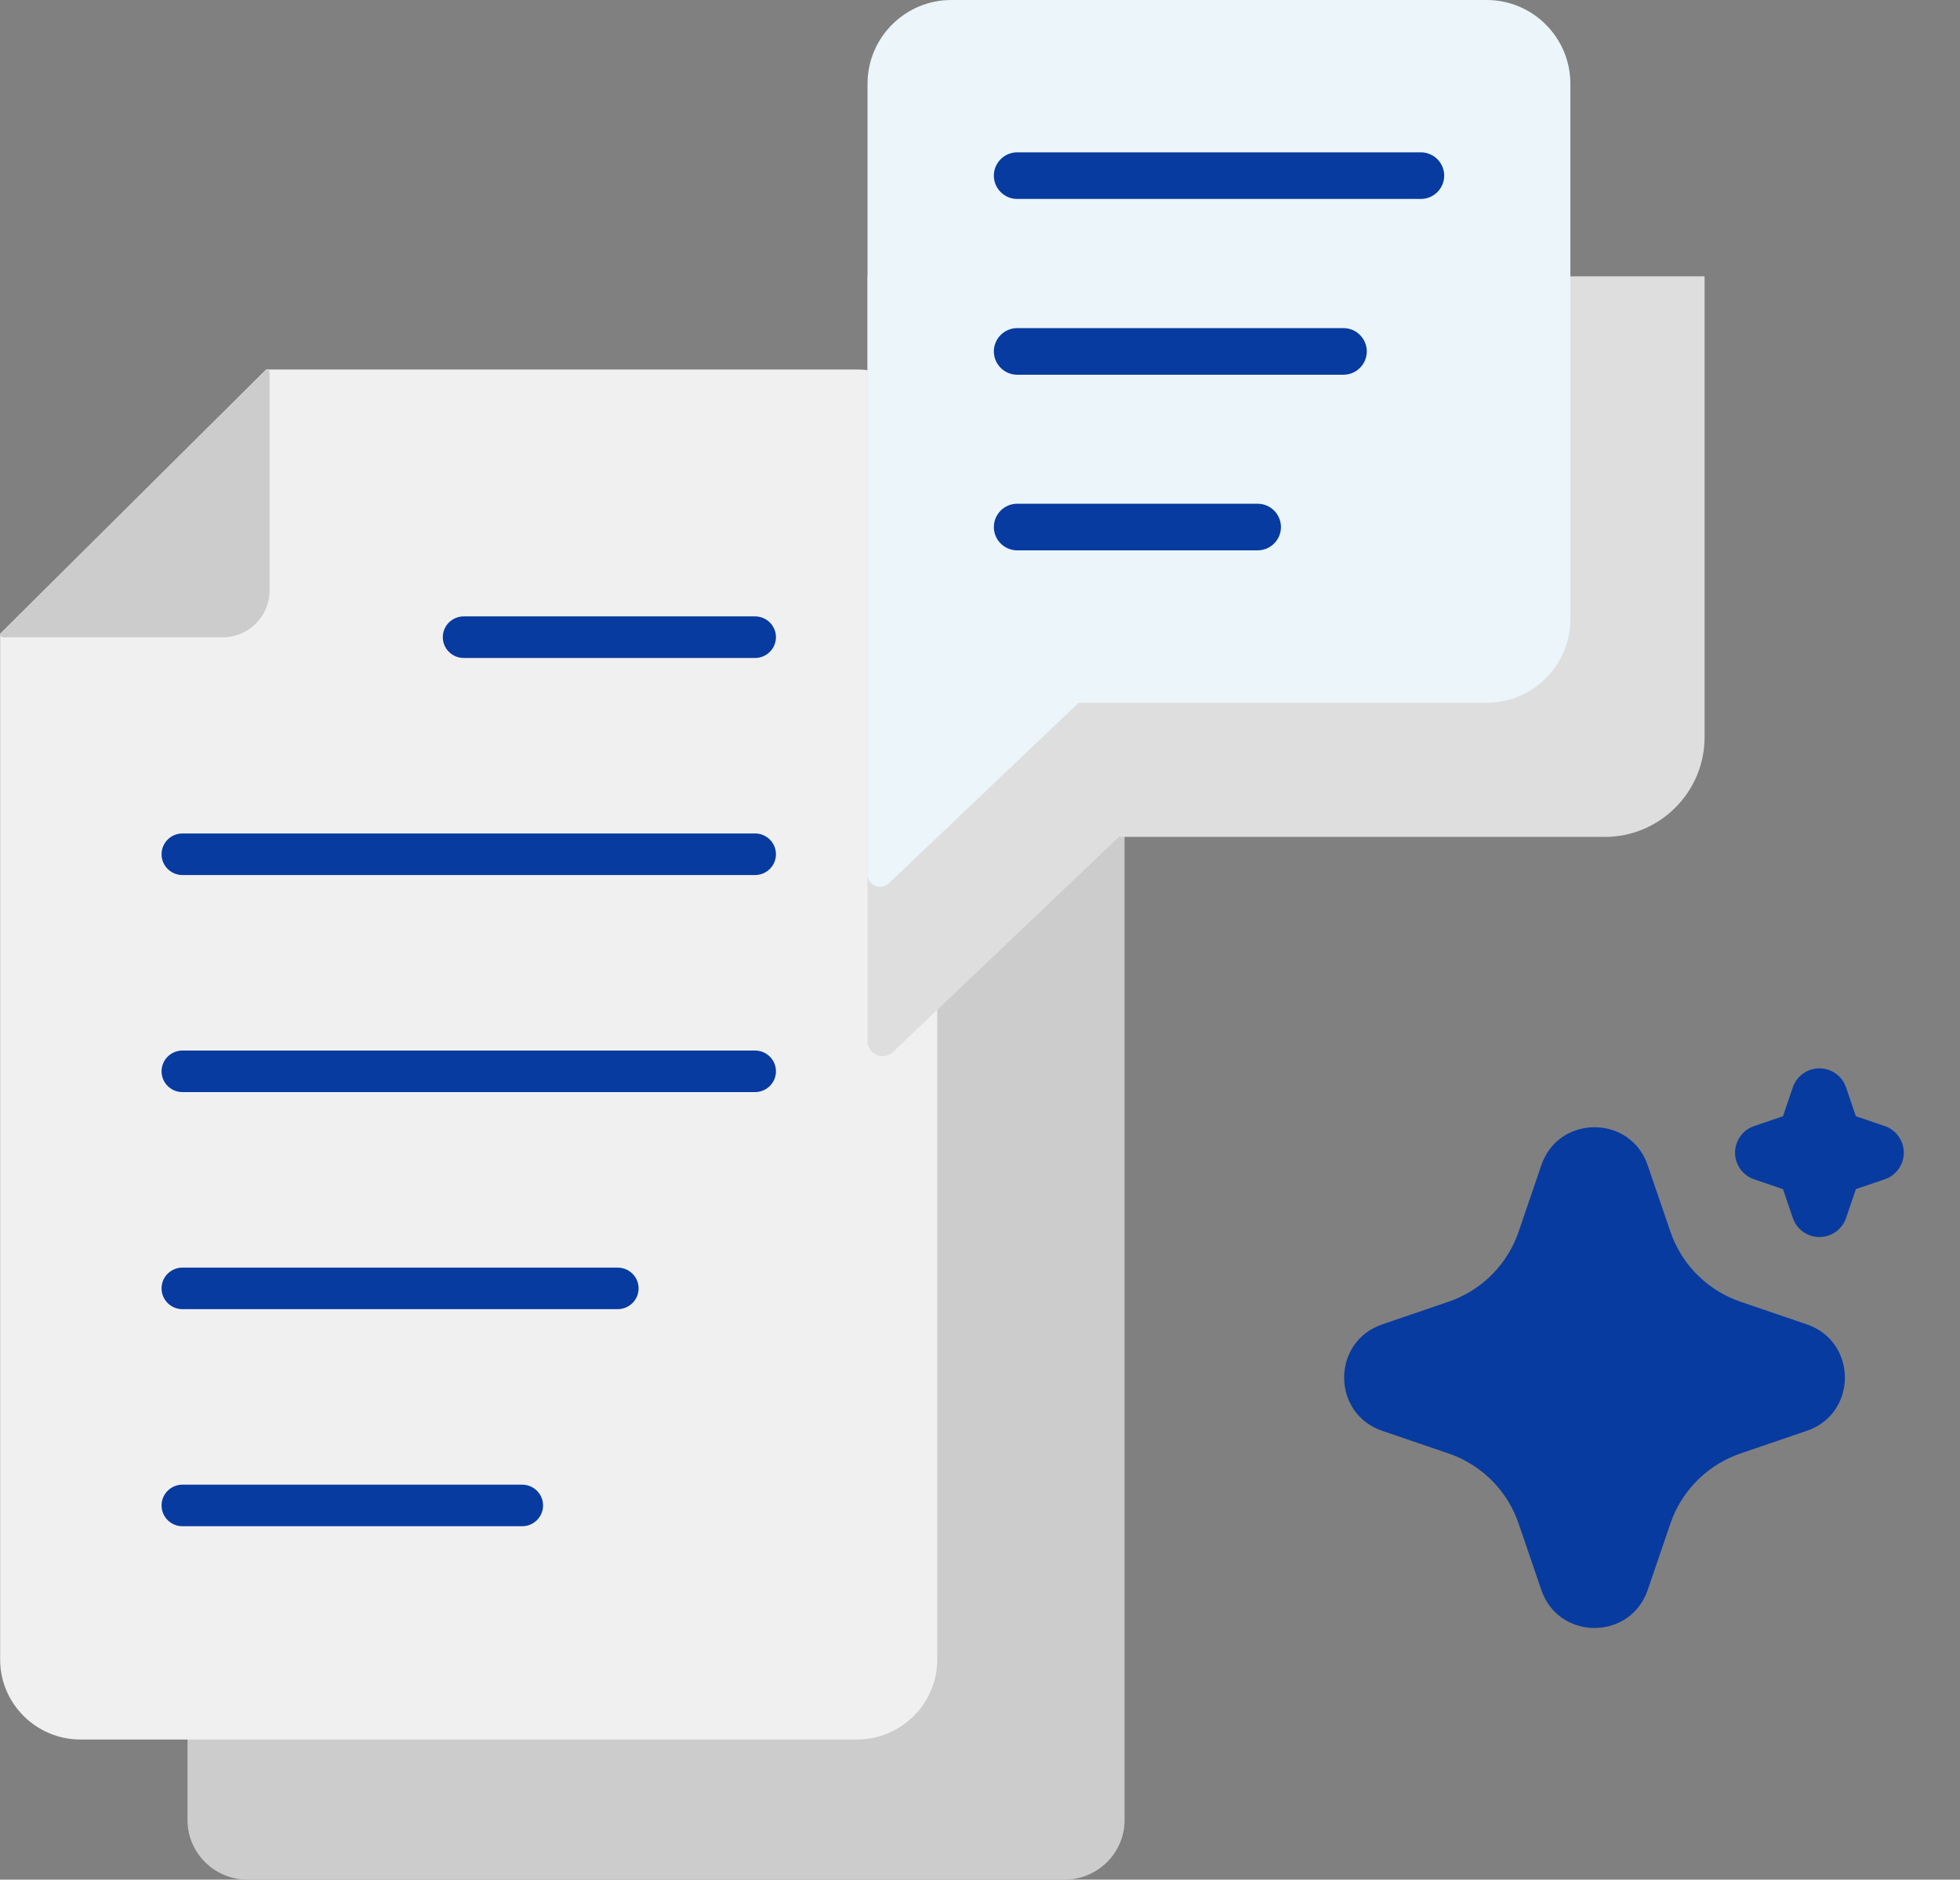 <svg width="122" height="117" viewBox="0 0 122 117" fill="none" xmlns="http://www.w3.org/2000/svg">
<rect x="0" y="0" width="122" height="117" fill="#808080" stroke="none"/>
<path d="M66.262 31.722H15.409C13.345 31.722 11.671 33.385 11.671 35.436V113.286C11.671 115.337 13.345 117 15.409 117H66.262C68.326 117 70 115.337 70 113.286V35.436C70 33.385 68.326 31.722 66.262 31.722Z" fill="#CCCCCC"/>
<path d="M16.568 23H53.34C56.088 23 58.338 25.235 58.338 27.966V103.312C58.338 106.043 56.088 108.278 53.34 108.278H5.007C2.258 108.278 0.009 106.043 0.009 103.312V39.452L16.568 23Z" fill="#F0F0F0"/>
<path fill-rule="evenodd" clip-rule="evenodd" d="M16.568 23C16.686 23 16.779 23.092 16.779 23.21V36.772C16.779 38.368 15.468 39.671 13.861 39.671H0.211C0.101 39.671 0 39.578 0 39.461L16.559 23.008L16.568 23Z" fill="#CCCCCC"/>
<path d="M28.864 40.956C28.145 40.956 27.562 40.376 27.562 39.662C27.562 38.948 28.145 38.368 28.864 38.368H46.997C47.715 38.368 48.299 38.948 48.299 39.662C48.299 40.376 47.715 40.956 46.997 40.956H28.864ZM11.358 95.002C10.639 95.002 10.056 94.422 10.056 93.708C10.056 92.994 10.639 92.414 11.358 92.414H32.501C33.22 92.414 33.803 92.994 33.803 93.708C33.803 94.422 33.22 95.002 32.501 95.002H11.358ZM11.358 81.49C10.639 81.49 10.056 80.911 10.056 80.197C10.056 79.482 10.639 78.903 11.358 78.903H38.446C39.165 78.903 39.749 79.482 39.749 80.197C39.749 80.911 39.165 81.49 38.446 81.49H11.358ZM11.358 67.979C10.639 67.979 10.056 67.399 10.056 66.685C10.056 65.971 10.639 65.391 11.358 65.391H46.997C47.715 65.391 48.299 65.971 48.299 66.685C48.299 67.399 47.715 67.979 46.997 67.979H11.358ZM11.358 54.468C10.639 54.468 10.056 53.888 10.056 53.174C10.056 52.459 10.639 51.88 11.358 51.88H46.997C47.715 51.88 48.299 52.459 48.299 53.174C48.299 53.888 47.715 54.468 46.997 54.468H11.358Z" fill="#083BA0"/>
<path d="M54 17.2H106.102V45.893C106.102 49.303 103.312 52.093 99.902 52.093H69.648L64.678 56.826L55.578 65.486C55.298 65.749 54.916 65.816 54.568 65.664C54.221 65.511 54 65.189 54 64.807V17.2Z" fill="#DEDEDE"/>
<path d="M67.138 43.748L62.965 47.717L55.323 54.986C55.094 55.206 54.772 55.266 54.475 55.138C54.178 55.011 54 54.74 54 54.417V5.208C54 2.341 56.341 0 59.208 0H92.54C95.407 0 97.748 2.341 97.748 5.208V38.54C97.748 41.407 95.407 43.748 92.54 43.748H67.138Z" fill="#EBF5FA"/>
<path d="M63.313 12.383C62.515 12.383 61.862 11.73 61.862 10.933C61.862 10.136 62.515 9.482 63.313 9.482H88.443C89.241 9.482 89.894 10.136 89.894 10.933C89.894 11.73 89.241 12.383 88.443 12.383H63.313Z" fill="#083BA0"/>
<path d="M63.313 23.325C62.515 23.325 61.862 22.671 61.862 21.874C61.862 21.077 62.515 20.424 63.313 20.424H83.626C84.423 20.424 85.076 21.077 85.076 21.874C85.076 22.671 84.423 23.325 83.626 23.325H63.313Z" fill="#083BA0"/>
<path d="M63.313 34.257C62.515 34.257 61.862 33.604 61.862 32.807C61.862 32.01 62.515 31.356 63.313 31.356H78.283C79.08 31.356 79.733 32.01 79.733 32.807C79.733 33.604 79.08 34.257 78.283 34.257H63.313Z" fill="#083BA0"/>
<path d="M95.938 72.534C96.984 69.472 101.216 69.379 102.456 72.256L102.561 72.536L103.974 76.666C104.297 77.613 104.82 78.48 105.507 79.207C106.195 79.935 107.03 80.507 107.957 80.885L108.336 81.027L112.466 82.437C115.529 83.484 115.622 87.715 112.746 88.956L112.466 89.061L108.336 90.473C107.389 90.797 106.522 91.32 105.794 92.007C105.066 92.694 104.493 93.529 104.115 94.456L103.974 94.834L102.563 98.966C101.517 102.028 97.285 102.121 96.046 99.246L95.938 98.966L94.527 94.836C94.204 93.888 93.681 93.021 92.994 92.293C92.307 91.565 91.471 90.993 90.544 90.615L90.166 90.473L86.036 89.063C82.972 88.016 82.879 83.785 85.756 82.546L86.036 82.437L90.166 81.027C91.113 80.703 91.98 80.18 92.708 79.493C93.436 78.806 94.008 77.971 94.385 77.044L94.527 76.666L95.938 72.534ZM113.25 66.5C113.578 66.5 113.899 66.592 114.176 66.765C114.454 66.938 114.678 67.186 114.822 67.48L114.906 67.685L115.518 69.48L117.316 70.093C117.644 70.204 117.931 70.411 118.142 70.686C118.353 70.961 118.477 71.292 118.499 71.638C118.521 71.984 118.44 72.328 118.266 72.628C118.092 72.928 117.833 73.169 117.522 73.322L117.316 73.406L115.52 74.018L114.908 75.815C114.796 76.143 114.589 76.431 114.314 76.641C114.039 76.852 113.708 76.976 113.362 76.998C113.016 77.02 112.671 76.939 112.372 76.764C112.072 76.59 111.831 76.331 111.679 76.02L111.595 75.815L110.982 74.02L109.185 73.407C108.857 73.296 108.569 73.089 108.359 72.814C108.148 72.539 108.024 72.208 108.002 71.862C107.98 71.516 108.061 71.172 108.235 70.872C108.408 70.572 108.667 70.331 108.979 70.178L109.185 70.094L110.981 69.482L111.593 67.685C111.711 67.339 111.934 67.039 112.232 66.826C112.529 66.614 112.885 66.5 113.25 66.5Z" fill="#083BA0"/>
</svg>
